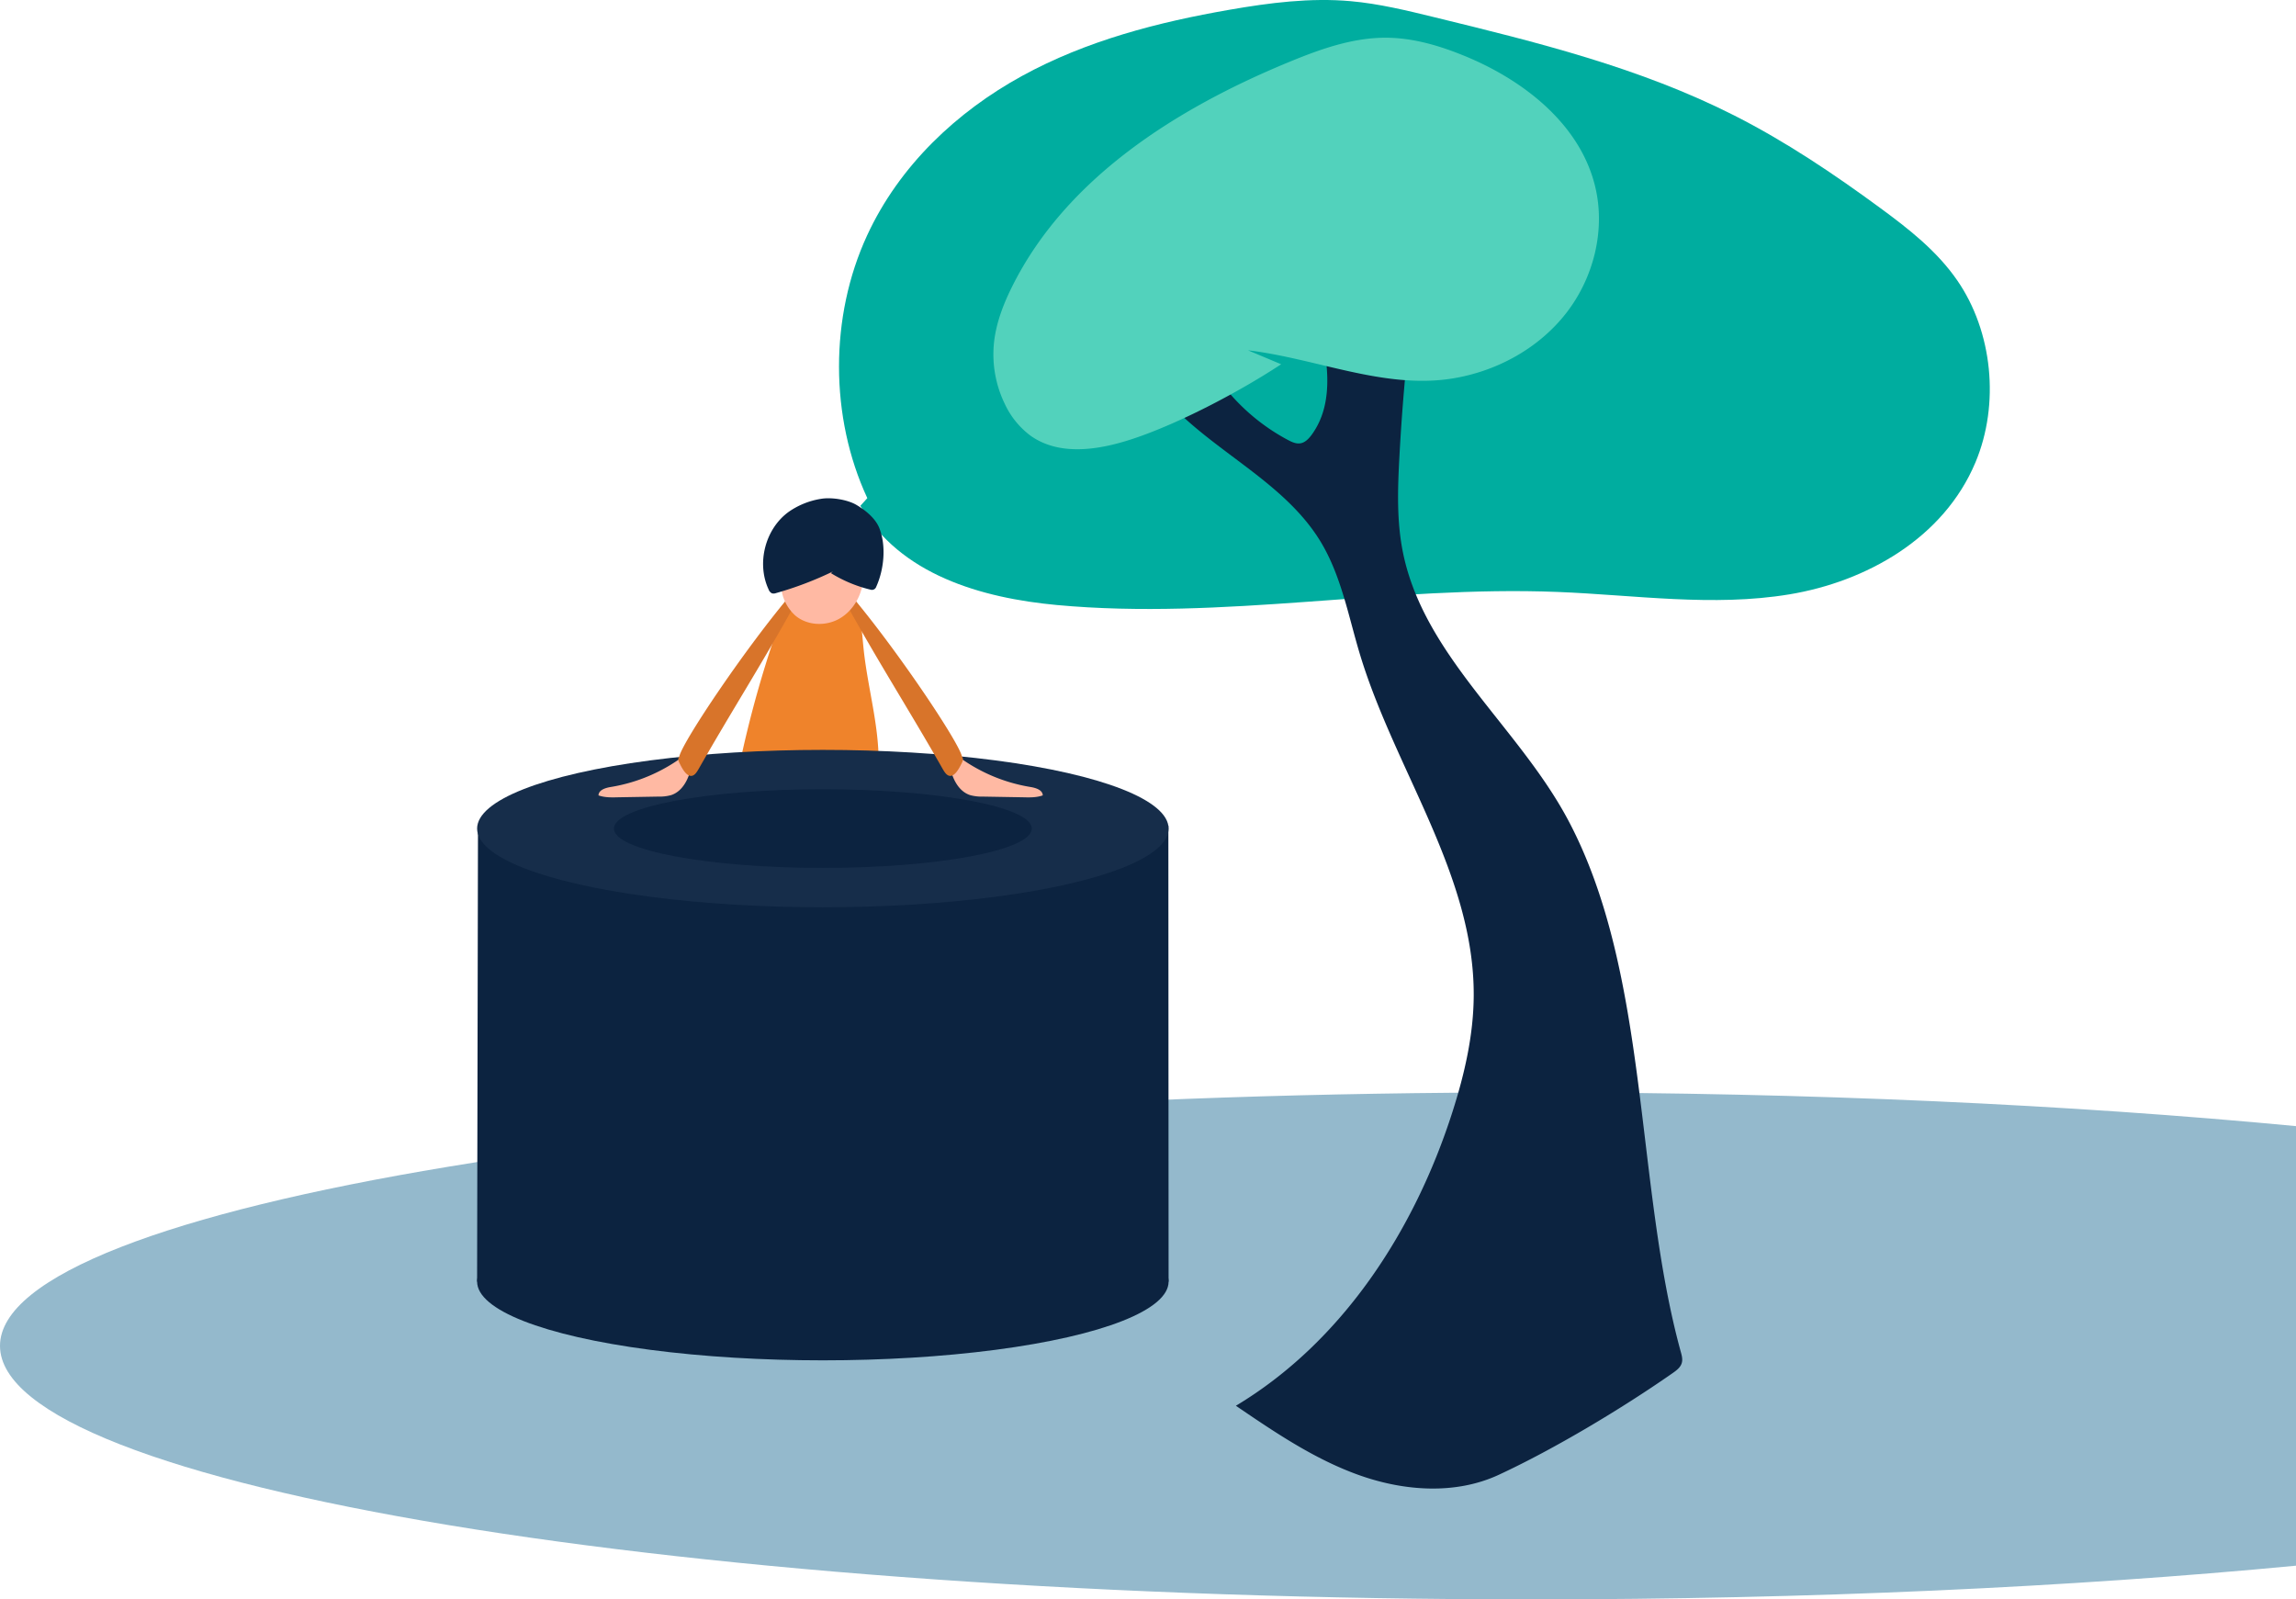 <svg xmlns="http://www.w3.org/2000/svg" viewBox="0 0 1205.91 839.96"><defs><style>.cls-1{fill:#94b9cc;}.cls-2{fill:#00ad9f;}.cls-3{fill:#ef832b;}.cls-4{fill:#0c2340;}.cls-5{fill:#162d4a;}.cls-6{fill:#ffb9a3;}.cls-7{fill:#d8742a;}.cls-8{fill:#52d2bc;}</style></defs><title>Element 351</title><g id="Ebene_2" data-name="Ebene 2"><g id="Ebene_15" data-name="Ebene 15"><path class="cls-1" d="M1205.91,591.44c-118.11-11.26-255.11-17.7-401.22-17.7C360.27,573.74,0,633.33,0,706.85S360.27,840,804.69,840c146.11,0,283.11-6.44,401.22-17.7Z"/><path class="cls-2" d="M455.53,261.62c-19.77-42.61-19.82-95.3-.12-137.95,17-36.85,47.36-65.12,81.3-83.74S608.2,11.65,645.77,5.12c21.06-3.66,42.43-6.4,63.69-4.5,14.79,1.32,29.33,4.86,43.81,8.4C807,22.13,861.13,35.42,911,60.71c26.85,13.62,52.14,30.59,76.67,48.62,14.79,10.87,29.58,22.4,40.29,37.89,18.61,26.92,22.43,65,9.61,95.58-16.77,40.05-57.59,62.71-97.76,69.36s-81,.34-121.65-1.27c-87.79-3.49-175.74,15-263.27,6.85-39.19-3.67-82.31-15.84-103-52.08"/><path class="cls-3" d="M387.67,405.3a586,586,0,0,1,25.27-88c2.19-5.86,4.83-12.1,10.11-15.19,5.69-3.31,13.2-1.84,18.32,2.34s8.11,10.62,9.69,17.17,1.88,13.34,2.61,20c2.31,21.26,8.87,42.2,7.66,63.56a7.27,7.27,0,0,1-.66,3.11c-1,1.88-3.39,2.41-5.46,2.69-20.67,2.83-41.63,0-62.26-3.05-2.52-.38-5.21-.84-7-2.69"/><ellipse class="cls-4" cx="432.18" cy="673.12" rx="181.59" ry="41.33"/><polygon class="cls-4" points="250.58 673.12 251.05 433.38 613.65 433.65 613.77 673.12 250.58 673.12"/><ellipse class="cls-5" cx="432.18" cy="435.17" rx="181.59" ry="41.33"/><ellipse class="cls-4" cx="432.18" cy="435.17" rx="109.74" ry="20.65"/><path class="cls-6" d="M501.76,396.15a87.62,87.62,0,0,0,39.46,17.18c2.81.45,6.4,1.56,6.46,4.41-3.24,1.15-6.76,1.1-10.2,1l-21.25-.37a22.79,22.79,0,0,1-6.75-.79c-6.23-2.06-9.44-9-10.64-15.44a6.13,6.13,0,0,1,5.87-3.29"/><path class="cls-7" d="M445.39,310.75c24.48,28.67,57.74,78.17,59.81,86.39.1.4.44.71.52,1.18a4.09,4.09,0,0,1-.54,2.35c-1.71,3.63-4.18,7.72-6.95,6.67-1.38-.52-2.39-2.23-3.32-3.86-16.89-29.66-33.67-55.9-50.26-86"/><path class="cls-6" d="M360.26,396.15a87.62,87.62,0,0,1-39.46,17.18c-2.81.45-6.4,1.56-6.46,4.41,3.24,1.15,6.76,1.1,10.2,1l21.25-.37a22.68,22.68,0,0,0,6.74-.79c6.24-2.06,9.45-9,10.65-15.44a6.13,6.13,0,0,0-5.87-3.29"/><path class="cls-7" d="M416.63,310.75c-24.48,28.67-57.74,78.17-59.81,86.39-.1.4-.44.71-.52,1.18a4.09,4.09,0,0,0,.54,2.35c1.71,3.63,4.18,7.72,7,6.67,1.38-.52,2.39-2.23,3.32-3.86,16.89-29.66,33.67-55.9,50.26-86"/><path class="cls-6" d="M410.91,294.06a44.59,44.59,0,0,0-.47,15.66,23,23,0,0,0,7.3,13.59c6.19,5.24,15.71,5.69,22.83,1.78s11.72-11.63,12.72-19.69a25.42,25.42,0,0,0-3.44-16.63,19.48,19.48,0,0,0-14.08-9,21.48,21.48,0,0,0-14.33,4.21,41.18,41.18,0,0,0-10.24,11.2"/><path class="cls-4" d="M437.48,300.13a181.67,181.67,0,0,1-29.89,11.36,3.63,3.63,0,0,1-2.08.15,3.45,3.45,0,0,1-1.79-2c-6.51-13.83-1.8-32,10.62-40.89A40.79,40.79,0,0,1,431.13,262c5.39-.95,13.76.35,18.5,3.07,5.15,3,10.31,7.32,12.3,12.5,3.61,9.39,2.35,21.63-1.73,30.63l-.12.28a2.33,2.33,0,0,1-2.64,1.26l-1.31-.32A71.49,71.49,0,0,1,436.4,301"/><path class="cls-4" d="M604.81,200.36c23.67,33.54,67.64,49.1,88.87,84.23,10.85,18,14.56,39.16,20.64,59.23,18.37,60.61,60,115.68,59.71,179-.09,20.83-4.84,41.38-11.19,61.22-19.9,62.19-57.72,120.68-113.72,154.26,20.62,14.05,41.54,28.25,65.06,36.56s50.35,10.22,73-.29c29.18-13.55,64.53-34.73,90.92-53.13,2.14-1.49,4.5-3.11,5.21-5.62.55-1.92,0-4-.54-5.89-24.2-88.16-16.21-198.33-59.08-279.09-26.09-49.13-76-86.4-86.89-141-3.23-16.15-2.72-32.78-1.84-49.23q1.93-36.33,6.19-72.5a269.62,269.62,0,0,0-49.42-2.6c5.31,21.08,10,45.43-2.87,62.92-1.49,2-3.39,4-5.86,4.4-2.27.37-4.51-.67-6.54-1.75a106.44,106.44,0,0,1-36.76-32.31c-4.24-6-10.92-13.36-17.39-9.9-3.45,1.85-4.75,6.06-7.2,9.11s-8.24,4.34-9.65.69"/><path class="cls-8" d="M672.89,191.31c-21.13,13.89-50.67,29.56-74.5,38-18.62,6.61-40.82,11-57-.39a43.68,43.68,0,0,1-13.5-16.48,59.57,59.57,0,0,1-5.83-32.38c1.1-10.49,5-20.51,9.72-29.94,28.53-56.9,86.4-93.28,145.25-117.55,16.35-6.74,33.45-12.87,51.13-12.76,13.63.09,27,3.9,39.66,9,31.67,12.63,62,36,70,69.18,5.53,22.92-.81,48.05-15.35,66.62s-36.71,30.58-60,34.23c-35.76,5.6-71.07-10.58-107-14.86"/></g></g></svg>